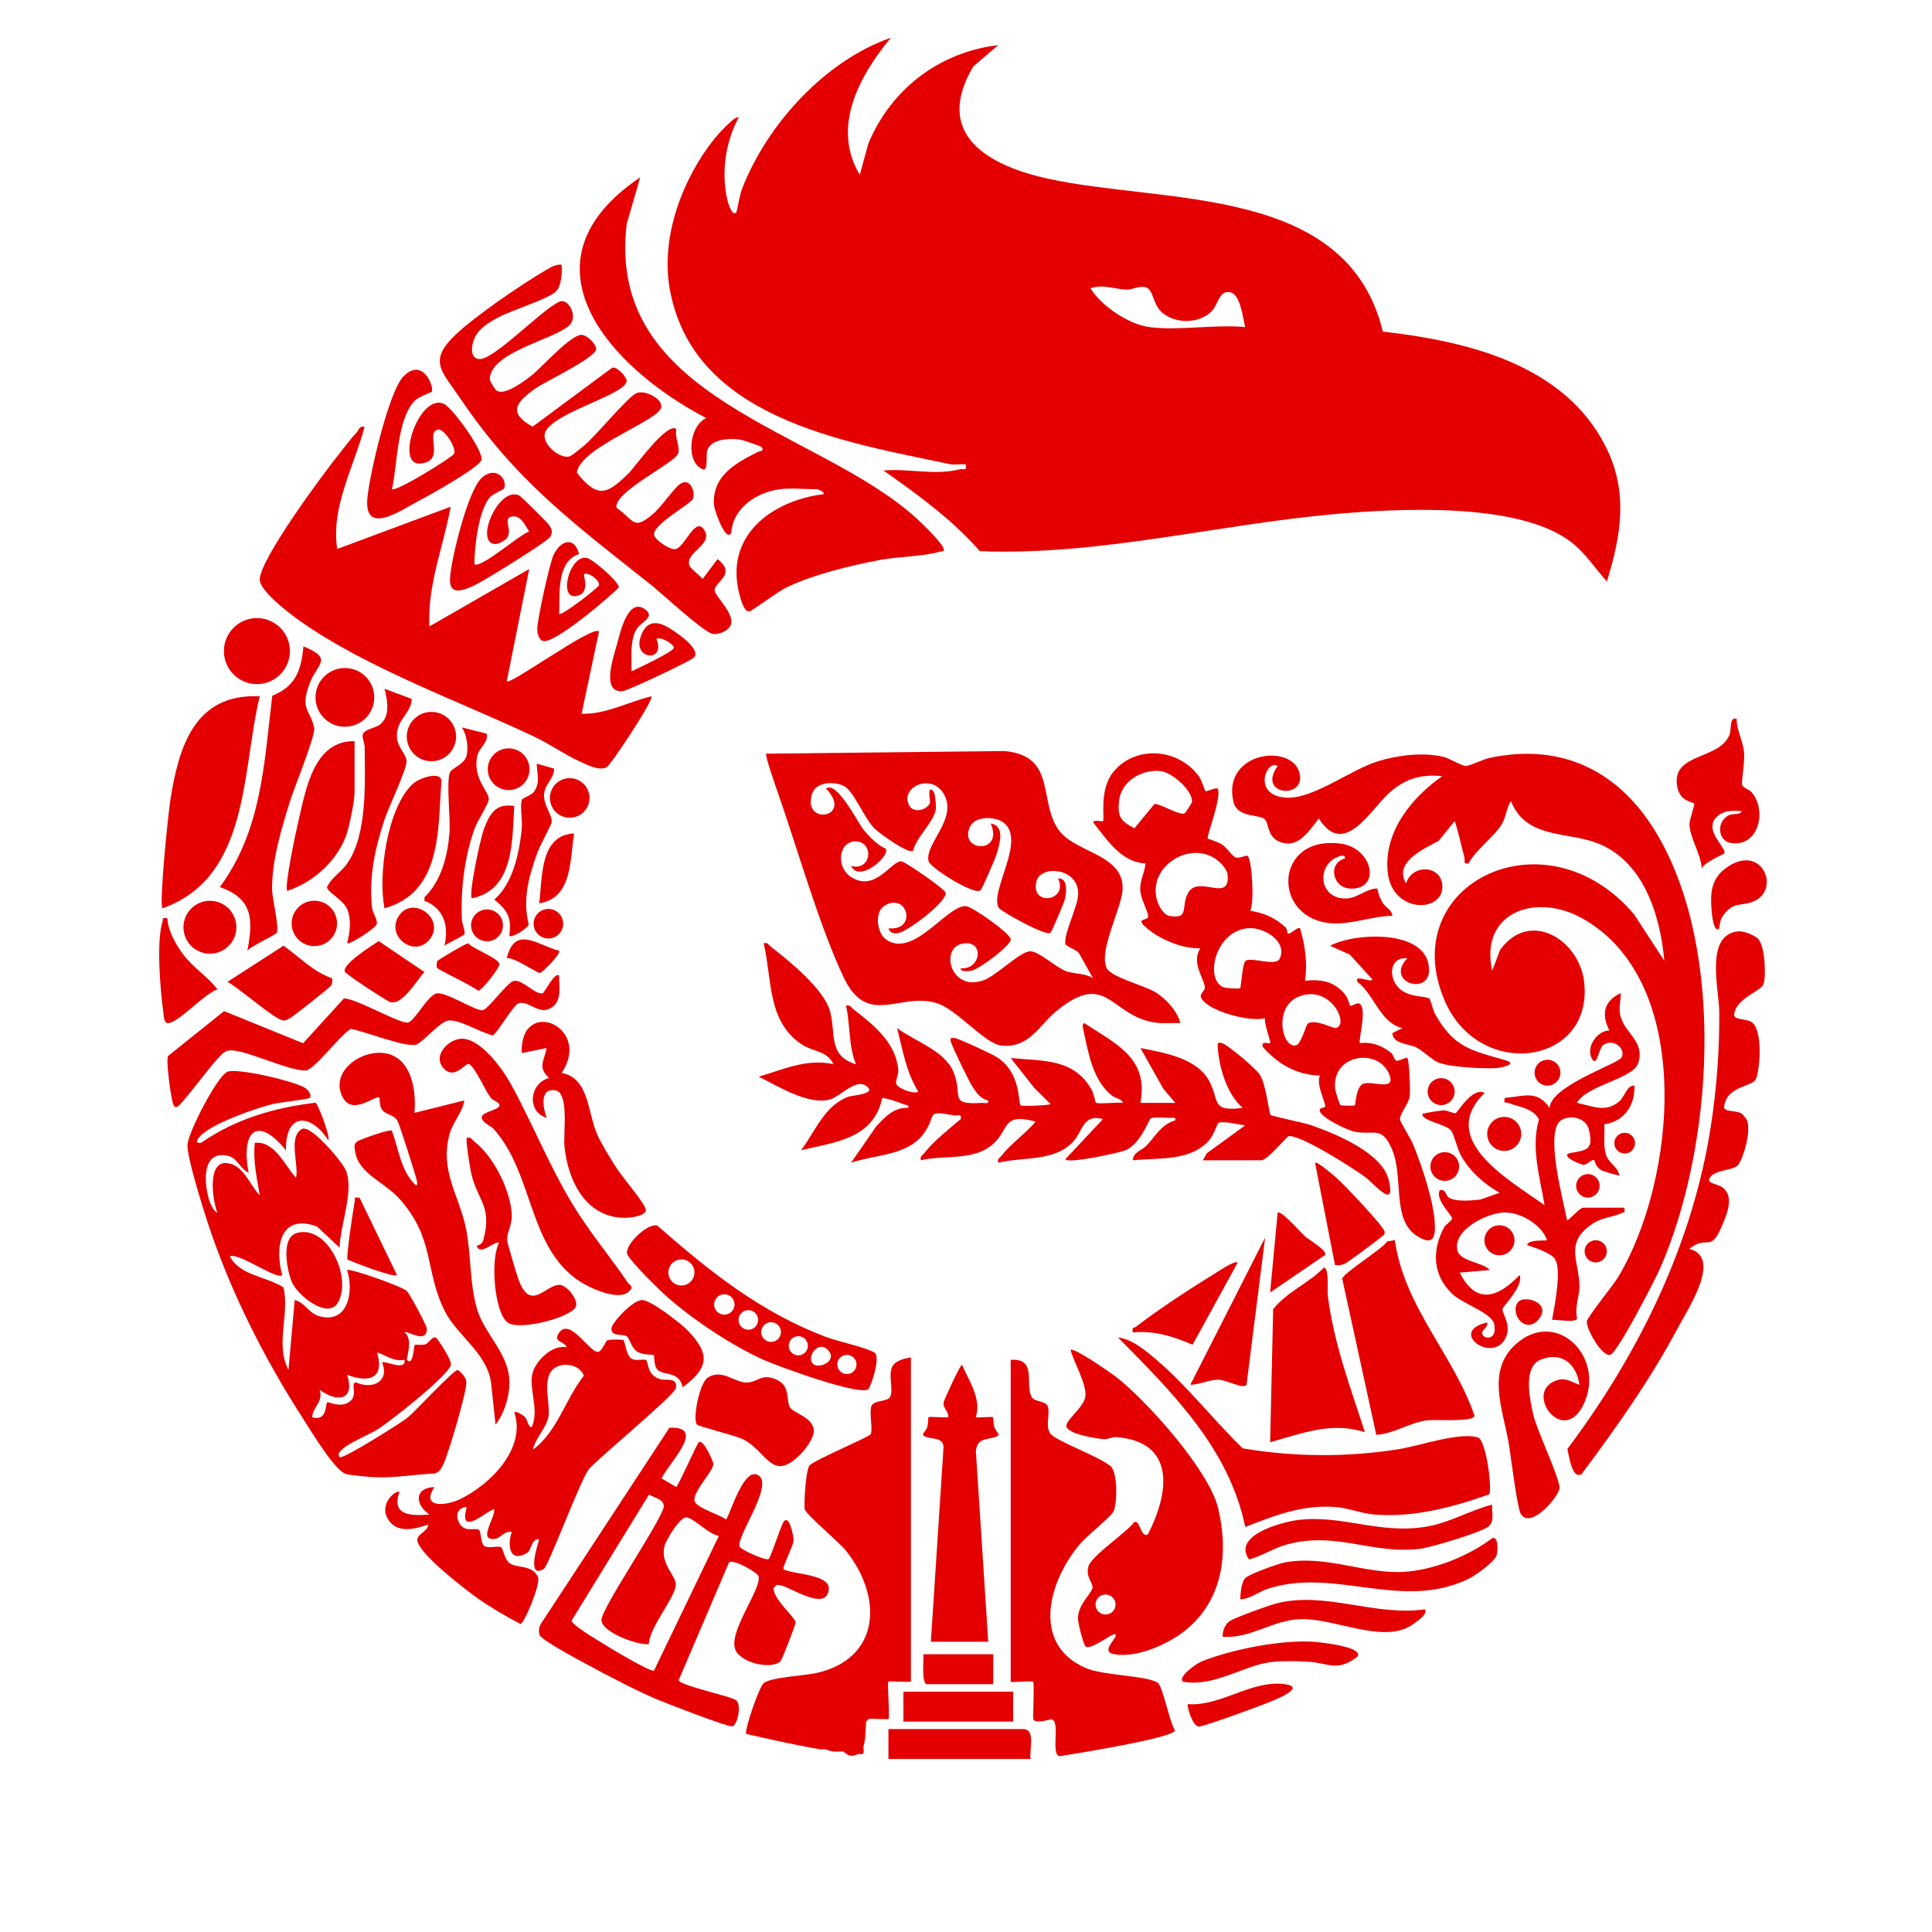 <?xml version="1.0" encoding="UTF-8"?>
<svg id="a" data-name="Layer 1" xmlns="http://www.w3.org/2000/svg" width="290.949" height="290.949" viewBox="0 0 290.949 290.949">
  <path d="M45.084,93.446c10.154,7.213,24.114,12.153,35.444,17.528,2.233,1.059,4.615,2.723,6.804,3.715,1.144.518,2.838,1.414,4.005.872.61-.283,7.217-10.258,6.766-10.705-3.493.84-6.858,2.749-10.518,2.626l2.628-12.394c-.945-1.001-13.362,8.113-13.896,7.51l3.377-16.902-15.024,8.638c-.343-6.19,2.125-12.028,3.196-18.024l-17.08,6.361c-1.002-6.238,2.552-12.457,4.113-18.389-.832-.201-.831.483-1.2.863-.889.916-1.73,2.089-2.539,3.096-2.337,2.907-12.213,16.173-12.035,19.117.104,1.729,4.485,5.041,5.959,6.088Z" fill="#e40000"/>
  <path d="M106.363,62.966c-2.642,1.187-3.118,6.667-.551,7.698.95.381.39-2.194.752-2.996.722-1.601,3.347-1.68,4.847-1.474.423.058,3.107.974,3.223,1.098.621.663-.233.629-.531.78-3.321,1.68-6.89,3.582-6.58,7.988.056.804,1.805,5.728,2.602,4.17.263-3.803,3.858-6.089,7.329-6.557,1.59-.215,3.929,0,5.635,0,.061,0,1.098.368.937.747-7.91.976-14.996,6.363-12.66,15.108.163.61.651,2.738,1.548,2.532.318-.073,4.358-3.032,5.462-3.565,4.144-2,9.688-3.33,14.224-4.185,2.661-.501,6.613-.51,8.914-1.235.276-.087.819.14.543-.568-.37-.947-3.212-3.694-4.123-4.52-14.863-13.476-46.781-17.777-43.549-44.29l2.027-6.99c-18.952,12.77-4.676,28.643,9.952,36.257Z" fill="#e40000"/>
  <path d="M97.908,87.958c1.616,1.281,8.131,7.326,9.431,7.507,1.047.146,2.69-.587,2.8-1.706.164-1.682-2.513-4.076-2.516-4.87-.005-1.283,3.395-2.389.438-4.689l-2.254,2.99c-.439-.608-1.85-1.499-2.016-2.136-.489-1.886,3.401-2.987,2.399-4.992-1.386-2.774-3.046,2.485-4.528,2.64-.885.093-3.034-1.426-3.154-2.131-.264-1.559,5.235-4.484,5.812-5.401.471-.749-.246-3.42-1.92-2.271-.91.625-2.79,3.443-4.099,4.541-2.948,2.473-2.717.984-5.45-.976-.53-2.277,8.504-6.631,9.215-8.052.488-.976-.531-2.612-.207-3.756-1.234-1.358-6.409,5.859-7.139,6.573-3.243,3.173-4.688,3.968-7.848-.051.486-3.804,12.159-7.739,12.691-9.79.342-1.319-2.515-2.734-3.704-2.183-1.494.692-6.141,6.528-8.099,8.071-.419.33-1.62,1.346-1.951,1.445-1.586.475-4.431-2.069-3.675-3.681,1.43-3.048,12.23-5.609,12.235-7.704.001-.548-1.56-2.358-2.258-1.9l-11.903,8.82c-3.77-2.122-2.493-3.644.339-5.696,1.459-1.057,9.357-4.749,9.237-6.046-.07-.759-1.334-1.977-2.101-2.083-1.559-.216-6.021,4.798-7.437,5.95-1.027.836-4.165,3.253-5.432,2.46-.271-.17-1.079-1.454-1.06-1.82.212-4.009,9.584-5.869,11.93-7.974,1.517-1.361-.13-4.141-1.353-3.646-2.724,1.103-10.114,9.072-12.29,8.661-1.272-.24-1.027-1.885-.699-2.83.588-1.692,2.232-2.639,3.701-3.435,1.893-1.026,7.488-2.745,8.68-3.906.84-.819.949-2.901.852-4.028-.908-.089-1.638.389-2.372.818-3.648,2.129-10.58,6.864-13.582,9.711-4.242,4.022-2.058,5.511.622,9.499,8.403,12.505,17.169,18.956,28.661,28.068Z" fill="#e40000"/>
  <path d="M63.174,75.372c1.524-.802,9.022-4.988,9.329-6.103.366-1.332-4.388-7.913-5.687-8.468-3.7-1.58-7.381,9.32-3.529,9.005,3.982-.325.578-4.749,2.744-5.127,1.067.062,2.768,2.937,2.34,3.673-.317.546-8.723,5.766-9.337,5.316.808-3.571.736-10.557,3.409-13.305.614-.631,2.49-1.255,2.575-1.374.425-.59-1.318-5.395-4.312-2.242-2.17,2.286-5.087,14.838-5.384,18.285-.495,5.752,4.981,1.848,7.852.338Z" fill="#e40000"/>
  <path d="M75.872,73.611c.683-1.166-1.071-3.675-3.33-1.643-2.073,1.864-4.622,12.229-4.776,15.149-.143,2.721,2.118,1.76,3.682,1.036,1.366-.633,11.123-6.653,11.446-7.346.361-.775.222-1.036-.172-1.706-.179-.304-4.249-4.359-4.539-4.493-3.126-1.447-6.823,7.257-3.567,7.322.465.009,1.457-.535,1.726-.903.88-1.205-.586-2.863.571-3.199,1.49-.432,2.132,1.277,2.784,2.225-1.308.322-7.438,5.741-8.264,4.89.032-2.593.636-8.293,2.438-10.143.436-.448,1.93-1.068,2.001-1.189Z" fill="#e40000"/>
  <path d="M81.802,96.539c1.712.404,9.859-6.481,11.391-8.079.122-.711-3.855-4.244-4.815-4.439-2.567-.522-4.234,5.977-1.797,5.75,2.511-.234,1.198-3.135,1.382-3.322.753-.327,2.41,1.029,2.252,1.675-.089.363-5.672,4.703-6.009,4.332.132-2.95-.46-7.878,3.001-9.022-.712-2.741-2.794-2.05-3.836.114-.604,1.255-2.419,9.638-2.463,11.083-.019.619.222,1.75.893,1.908Z" fill="#e40000"/>
  <path d="M93.738,104.092c.799-.061,10.281-4.564,10.754-5.059,1.233-1.291-2.913-4.011-4.013-4.627-2.056-1.151-3.456-.544-4.089,1.803-.852,3.163,3.907,3.503,2.466.008.722-.42,2.619.839,2.622,1.312.004.612-5.45,3.118-6.376,3.569.034-1.948-.238-4.18.561-6.01.64-1.466,3.226-2.076,1.454-3.348-2.553-1.832-3.75,3.628-4.165,5.145-.551,2.011-2.487,7.456.786,7.207Z" fill="#e40000"/>
  <path d="M143.019,69.896c.746.157,1.646-.046,2.42.022.185,1.135-.283.6-.912.758-3.826.963-7.638-.161-11.482.178,5.161,3.628,10.339,7.378,14.523,12.15,17.956.694,35.51-3.977,53.289-5.572,9.658-.866,28.048-1.892,35.886,4.308,2.042,1.615,3.533,3.915,5.245,5.833,2.152-6.969,3.256-13.52-.168-20.303-6.276-12.432-20.834-15.869-33.571-17.336-5.374-22.232-32.854-19.164-50.424-23.022-8.969-1.97-17.351-6.635-11.247-16.908l3.744-3.203c-8.863,1.036-16.141,6.634-19.553,14.819l-1.29,4.712c-4.311-7.2-.054-14.946,4.691-20.656-9.959,3.49-18.685,13.075-22.445,22.821-.323.838-.733,3.339-.849,3.475-.648.757-1.262-1.565-1.333-1.86-.962-3.993-.299-8.815,1.711-12.414-.46-.436-3.171,2.581-3.537,3.033-4.891,6.042-8.216,14.839-6.886,22.601,3.368,19.643,26.108,23.169,42.189,26.562ZM169.673,43.619c1.003.03,2.472-.969,3.394-.011.662.688.731,2.515,2.069,3.563,2.055,1.609,5.274,1.557,7.21-.166,1.127-1.003,1.212-3.483,3.032-2.958,1.45.419,1.812,3.938,2.14,5.206-4.512-.436-10.088.588-14.464,0-3.067-.412-7.209-3.171-8.826-5.826,1.777-.689,3.732.139,5.445.191Z" fill="#e40000"/>
  <path d="M110.709,248.349c.774,2.136,5.545,3.131,6.845,1.81.219-.222,2.265-5.498,2.269-5.81.009-.707-3.468-3.627-3.311-5.178.463-.592.469-.561,1.138-.403,1.498.354,5.951,3.339,6.942,1.335,1.52-3.075-4.846-2.897-6.577-3.761-.274-.299,1.448-3.463,1.484-4.35.032-.772-.703-4.235-1.569-2.68-.459.825-1.866,5.267-2.198,5.505-.774.106-4.025-1.4-4.312-1.849-.787-1.229,5.082-9.141,2.867-10.738-2.16-1.558-4.142,5.253-4.92,6.602-.996-.728-4.207-1.688-4.71-2.629-.672-1.257,2.865-4.69,2.773-5.759-.032-.372-1.496-3.772-2.182-3.257-.302.227-2.78,5.893-3.392,6.761l-2.227-1.309c1.031-2.279,6.928-7.908,1.181-7.626l-19.41,29.614c-.266.506-.306,1.052-.142,1.597.222.736,6.031,3.829,7.202,4.462,3.167,1.713,6.983,3.721,10.262,5.141,1.357.588,10.966,4.303,11.562,4.154.778-.195,1.423-3.224.598-3.919-.74-.624-8.491-2.193-8.675-3.044l7.592-17.75c.828-.472,4.258,1.571,4.423,2.08.581,1.791-4.506,8.263-3.513,11.001ZM98.491,251.583c-.563.267-6.871-3.554-7.868-4.187-.818-.519-4.532-2.704-4.545-3.335l11.659-18.987c.843.524,2.455.715,2.193,1.977-.805,2.728-9.498,15.346-9.358,16.975.155,1.809,5.405,3.751,7.137,3.571.04-2.432,3.901-6.94,4.068-8.871.121-1.395-2.351-3.081-1.717-5.87.192-.847,2.408-4.598,3.405-4.345,1.332.339,3.192,2.524,4.795,2.78l-9.769,20.293Z" fill="#e40000"/>
  <path d="M81.889,236.28c.711-.421,5.495-13.378,6.813-15.06,1.514-1.725,12.888-11.117,13.085-12.167.314-1.673-1.382-1.112-2.282-1.338-2.127-.532-1.836-2.639-2.198-2.88-.368-.246-1.504.185-2.214-.229-.747-.436-1.034-2.668-1.163-2.778-.163-.14-2.201-.14-2.511.037-.195.111-.807,1.726-1.389,1.726-1.38,0-4.435-5.646-6.027-2.568-.565,1.091,1.11,1.025,1.328,1.883-2.136-.5-4.772,2.107-5.172,4.034-.5,2.408,1.089,5.461-.092,7.989-.675-.159-.504-1.073-1.144-1.666-.266-.246-1.262-.807-1.479-.583,1.862,5.45-3.661,10.913-8.146,13.08-2.151,1.039-5.986,1.388-3.878-1.808-3.03.067-2.968,2.653-.751,4.125-2.748.225-5.805.18-4.51-3.375-.434-.434-3.036,1.614-1.827,3.894,1.283,2.419,4.024,1.727,6.154.996.039.951-1.731,1.444-1.643,2.369.195,2.027,7.336,7.505,9.221,8.824,2.015,1.409,4.152,2.636,6.324,3.785.527-.038,3.096-6.055,2.626-7.085-.873-1.912-3.199-1.269-4.304-2.098-.703-.527-.989-2.232-1.205-2.363-.524-.318-1.932.239-2.596-.225-.516-.36-.45-2.209-.775-2.419-.631-.407-2.503.651-3.185-1.541-.312-1.003.223-1.857,1.352-1.884-1.457,5.014,3.717-.075,4.132.375.091,1.391-2.551,4.735.136,4.415.802-.096,1.443-1.305,2.494-1.034-.652,1.931-.415,4.673,2.253,3.187.77-.429.684-2.264,1.879-2.06-.389,1.265-1.814,5.925.692,4.441ZM80.256,218.305c.392-1.852,2.095-3.243,2.367-5.161.289-2.035-1.496-6.778,1.854-7.529,1.307-.293,2.916.195,3.449,1.553-2.753,3.467-4.051,8.54-7.67,11.137Z" fill="#e40000"/>
  <path d="M167.795,249.116c3.428.633,8.284-1.565,10.904-3.745,5.507-4.582,6.343-11.6,4.738-18.281-1.354-5.634-10.771-16.22-15.486-19.828-.73-.559-6.289-4.42-6.728-3.975.487,1.906,2.38,4.992,2.24,6.932-.123,1.707-3.307,3.843-2.831,4.721.607,1.118,4.423,1.689,5.66,1.795.527.045,1.189-.371,1.86-.315,8.995.753,7.916,8.439,4.709,14.664-1.155.494-1.106-2.226-2.048-1.867-1.167,1.577-6.414,5.074-6.891,6.645-.479,1.577.714,2.583.605,3.234-.163.969-2.124,2.393-2.196,4.587-.022.674.832,4.037,1.177,4.28.828.584,4.141-2.181,4.473-1.847.473.476-2.447,2.583-.186,3.001ZM166.489,243.14c-.833,0-1.508-.675-1.508-1.508s.675-1.508,1.508-1.508,1.508.675,1.508,1.508-.675,1.508-1.508,1.508Z" fill="#e40000"/>
  <path d="M201.225,226.959c1.833.152,3.811.957,5.648,1.115,5.938.513,11.903-1.085,17.419-3.042.418-1.336-.549-8.161-1.697-8.547-2.644-.888-8.755,1.217-11.713,1.709-7.77,1.291-15.967,1.238-23.727-.079-4.308-4.138-8.252-9.27-12.778-13.144-1.657-1.418-3.8-3.306-6.016-3.56,8.14,8.242,16.738,16.711,19.165,28.548,4.485-1.776,8.747-3.41,13.702-2.999Z" fill="#e40000"/>
  <path d="M66.969,197.415c1.98,3.957,6.672,6.428,7.045,11.364l.61,5.769c1.48-1.886,2.322-4.931,2.034-7.287-.452-3.698-3.679-6.538-4.748-9.904-1.194-3.761-.949-8.348-1.704-12.197-1.004-5.121-4.021-8.725-2.511-14.351.497-1.851,1.934-3.232,2.23-5.092l-7.508,1.876c.346-3.832-.675-9.148-5.451-9.047-3.199.068-6.912,2.925-5.536,6.321,1.435,3.542,5.146-.14,5.722.47.06.064-.075,1.061.349,1.72.556.866,1.745.705,2.375,1.76.245.411,2.889,8.627,2.921,9.104.016.236.102.62-.194.566-2.274-2.157-2.541-5.443-3.607-8.228-.334-.236-4.88,1.367-5.228,1.651-.532.433-.378.843-.302,1.411.46,3.444,4.396,4.636,6.702,7.225,5.374,6.034,3.738,10.752,6.799,16.869Z" fill="#e40000"/>
  <path d="M34.446,158.192c2.163-.303,8.893,3.08,11.607,3.026,1.368-.192,5.192-5.371,6.774-6.271,1.944.301,8.549,2.969,9.951,2.324,1.053-.484,3.506-3.411,4.728-3.586,1.614-.232,4.959,1.88,6.705,2.234.523-.124,3.114-4.571,3.86-4.815,1.545-.504,3.023,1.774,4.836.732,1.798-1.033,1.258-3.145,1.296-4.902-.615-.704-2.225,2.615-2.492,2.658-1.211.198-3.078-2.193-4.378-1.859-.972.25-3.796,4.24-4.641,4.399-1.017.191-5.642-2.889-7-2.517-1.317.361-3.251,4.179-4.267,4.377-1.196.234-7.744-3.634-9.638-3.631l-6.141,6.746-11.904-4.837-8.436,6.76c-.348.6.426,6.254.75,7.166.121.34.206.656.669.461.601-.253,4.81-5.912,5.82-6.957.512-.53,1.148-1.404,1.901-1.509Z" fill="#e40000"/>
  <path d="M39.12,104.857c-9.831-.452-12.193,7.569-13.47,15.642-.311,1.967-1.723,15.677-1.179,16.287,13.193-4.68,11.9-20.696,14.648-31.93Z" fill="#e40000"/>
  <path d="M94.925,194.281c.481-.626-.127-.761-.387-1.142-2.73-4.005-5.865-7.722-8.383-11.904-3.507-5.826-6.163-12.474-9.299-18.126-1.237-2.228-4.597-6.853-7.434-6.679-1.933.119-4.283,2.518-2.671,4.386,1.73,2.004,3.413-.962,3.933-.562,1.083.833,2.293,3.847,3.216,5.059.309.406,1.093.597,1.286.97.419.807-2.443,1.082-2.629,1.885-.181.783,1.347,1.374,1.747,1.813,6.081,6.673,5.166,17.8,12.932,22.946,1.577,1.045,6.229,3.253,7.688,1.354Z" fill="#e40000"/>
  <path d="M45.694,97.344c-.315,3.565-1.18,6.049-4.688,7.421-1.249,10.229-1.57,20.212-7.898,28.822,4.975,1.753,5.052,4.865,4.139,9.588.599-.747,4.204-2.327,4.425-2.704.426-.726-.676-5.135-.695-6.486-.062-4.383,1.381-9.024,2.644-13.171.613-2.013,3.921-10.049,3.697-11.17-.574-2.871-2.148-2.623-.753-6.55,1.125-3.168,3.777-3.855-.872-5.75Z" fill="#e40000"/>
  <path d="M78.57,158.58l3.755-.75c-.374,1.926-1.409,2.954.377,4.499-3.002.817-3.407,5.091-.376,6.014-.565-1.529-1.093-4.541,1.307-4.144,2.109.349,1.179,6.517,1.368,8.422.517,5.19,3.211,10.793,9.158,10.78.748-.002,3.651-.299,3.01-1.532-.938-1.805-3.453-4.499-4.708-6.564-.881-1.45-1.904-3.018-2.568-4.57-1.43-3.339-1.186-8.394-5.314-9.157,4.724-7.001-6.293-11.618-6.01-2.998Z" fill="#e40000"/>
  <path d="M52.299,136.948c.643,1.634.403,3.463-.027,5.097.313.3,4.301-2.249,4.465-2.888.168-.654-.631-1.613-.721-2.545-.455-4.703.443-8.768,1.883-13.168.563-1.721,3.498-7.894,3.327-8.914-.207-1.235-1.507-2.08-1.461-3.837.062-2.422,2.159-3.29,2.247-5.432l-4.104-1.532c.456,1.741.913,4.214-.76,5.438-.692.507-2.374.636-2.54,1.551-.073.403.306,1.207.31,1.821.031,5.237.443,13.276-2.711,17.609-.913,1.254-2.317,2.043-2.964,3.451.003.73,2.495,1.921,3.056,3.348Z" fill="#e40000"/>
  <path d="M111.885,216.743c3.729,1.867,4.354,6.699,8.777,2.149.72-.741,1.904-2.383,1.894-3.406-.02-2.05-3.071-2.65-3.598-3.563-.652-1.128.191-3.251-2.164-4.219-2.147-.883-2.663.424-4.231.495-1.94.088-3.774-2.144-5.968-.743-1.249.797-2.288,6.078-1.673,7.046.196.309,5.823,1.669,6.963,2.24Z" fill="#e40000"/>
  <path d="M44.941,123.635c-.323,1.365-2.171,9.978-1.684,10.521,4.094-1.297,7.968-4.929,9.119-9.097.357-1.293,1.022-4.542,1.022-5.74v-7.702c-6.169-.108-7.335,7.279-8.457,12.018Z" fill="#e40000"/>
  <path d="M86.661,196.894c.628-1.005-1.282-3.288-2.283-3.388-2.173-.216-4.42,4.263-6.295-.819-.281-.762-1.616-5.268-1.696-5.826-.143-1.001.697-2.387.688-3.659-.025-3.686-2.725-9.058-5.642-11.291-.377-.288-.476-.729-1.128-.559-.226.256.51,4.787.691,5.504,1.06,4.189,3.153,4.822,1.775,9.937-.214.796-1.05.704-.965.897.617,1.403,2.425-.715,3.378-.559-1.368,2.331-.773,10.559,1.288,12.049,1.701,1.229,9.177-.669,10.187-2.287Z" fill="#e40000"/>
  <path d="M224.717,231.644c-3.613,2.718-8.797,4.807-13.347,5.069-5.934.342-11.676-2.597-17.94-1.407-.981.186-5.349,1.757-5.909,2.356-.597.637-.703,2.312-.752,3.189,1.56-.072,2.736-1.13,4.212-1.607,10.059-3.25,19.976,3.39,30.115-1.443,1.039-.495,3.98-2.575,4.288-3.599.2-.665.285-2.9-.667-2.559Z" fill="#e40000"/>
  <path d="M66.927,142.424c.447-.36,2.995-1.548,3.034-1.743.112-.567-.372-1.514-.405-2.207-.211-4.43.412-9.641,1.966-13.806.399-1.07,2.021-3.569,2.083-4.285.098-1.134-2.512-3.172-1.717-6.622.258-1.118,1.677-1.927,1.421-3.265l-3.747-.949c.72,1.073.976,2.878.734,4.129-.288,1.482-2.299,1.941-2.559,2.699-.533,1.552.112,6.816-.047,8.97-.256,3.468-1.206,7.28-3.758,9.77l-.011.539c2.939,1.124,3.714,3.841,3.007,6.769Z" fill="#e40000"/>
  <path d="M193.738,232.61c7.533-2.079,12.727,1.519,20.161.625,1.602-.192,9.119-2.457,10.211-3.314,1.049-.823.496-2.154.599-3.342-3.441.903-6.436,2.766-9.991,3.342-7.159,1.16-12.707-1.9-19.401-.992-2.517.341-9.804,2.339-7.203,5.924,1.943-.543,3.682-1.707,5.624-2.243Z" fill="#e40000"/>
  <path d="M62.223,118c-3.907,3.514-5.327,13.828-4.314,18.788,8.652-2.474,7.998-11.705,8.566-19.063.08-1.742-3.332-.552-4.251.275Z" fill="#e40000"/>
  <path d="M43.766,153.269c.46-.244,5.856-4.504,6.071-4.827.24-.361.223-.716.169-1.118-2.842-.98-4.931-3.222-7.309-4.907l-8.451,5.453c1.608.767,7.193,5.764,8.442,5.808.419.015.733-.227,1.078-.41Z" fill="#e40000"/>
  <path d="M94.35,201.217c.543.317.65,1.802,1.73,2.401.82.455,2.29.36,2.378.442.119.112-.054,1.611.583,2.235.923.904,3.246.121,3.766,2.623,3.958-2.95,4.167-4.995.803-8.508-1.042-1.089-5.484-4.544-6.848-4.634-1.406-.093-4.672,3.441-4.683,4.31-.016,1.257,1.609.743,2.272,1.13Z" fill="#e40000"/>
  <path d="M192.109,241.5c-1.223.326-5.862,2.013-6.826,2.566-.761.436-1.226,1.558-1.145,2.421,4.218.324,7.553-2.571,11.83-2.654,4.893-.095,11.567,3.343,15.931,1.302.572-.267,3.396-2.03,2.67-2.777-7.609,1.093-15.095-2.823-22.46-.858Z" fill="#e40000"/>
  <path d="M76.693,140.919c.381.39,2.802-1.102,2.923-1.728-.939-3.857.025-7.192,1.303-10.761.354-.988,2.129-4.251,2.164-4.625.101-1.062-1.227-2.512-1.156-4.105.072-1.629,1.522-2.394,1.525-3.945l-2.625-.755c.026,1.483.538,2.629-.267,4.025-.506.878-1.883,1.032-1.996,1.499-.267,1.099.146,3.1,0,4.424-.395,3.6-1.313,8.056-4.121,10.525,2.019,1.634,2.63,2.747,2.25,5.446Z" fill="#e40000"/>
  <path d="M38.691,103.023c2.746,0,4.972-2.226,4.972-4.972s-2.226-4.972-4.972-4.972-4.972,2.226-4.972,4.972,2.226,4.972,4.972,4.972Z" fill="#e40000"/>
  <path d="M197.845,247.245c-4.891-.334-12.359,1.137-16.929,2.973-.628.252-3.582,2.25-2.788,3.032,4.694.877,9.148-2.469,13.376-2.963,1.593-.186,3.96-.138,5.589-.034,2.994.191,4.286,1.57,7.33-.764,1.036-1.5-5.747-2.186-6.577-2.243Z" fill="#e40000"/>
  <path d="M25.412,154.076c1.699-.282,5.353-4.414,7.327-5.082-1.494-1.986-3.713-3.301-5.199-5.32-1.066-1.449-2.272-3.579-2.321-5.385-.982-.109-.594.016-.759.552-.917,2.964-.339,10.161.117,13.435.085.609.063,1.929.835,1.801Z" fill="#e40000"/>
  <path d="M58.676,150.871c1.883.685,3.962-3.12,5.241-4.489l-6.885-4.658c-1.033.692-5.467,3.431-5.112,4.596.119.39,6.234,4.361,6.756,4.551Z" fill="#e40000"/>
  <path d="M56.361,105.022c0-2.443-1.98-4.424-4.423-4.424s-4.424,1.981-4.424,4.424,1.981,4.423,4.424,4.423,4.423-1.98,4.423-4.423Z" fill="#e40000"/>
  <path d="M72.862,124.883c-.501,1.321-2.33,9.798-1.804,10.402,6.413-1.308,6.054-8.746,6.386-13.901-2.814-.466-3.714,1.209-4.582,3.499Z" fill="#e40000"/>
  <circle cx="31.614" cy="139.638" r="3.985" fill="#e40000"/>
  <path d="M174.367,253.441c-1.566-1.129-8.215-1.081-10.894-2.255-8.331-3.652-5.459-13.302-.74-18.775.955-1.108,4.669-4.11,4.968-4.8.564-1.302.64-5.917-.483-6.843-1.745-1.439-8.253-3.793-9.033-4.868-.824-1.137,0-2.951-.397-4.111-.291-.849-1.983-.649-2.397-1.36-1.118-1.921.879-5.938-3.188-5.641v48.464c0,.169,3.216-.165,3.381,0,.192.193,0,4.659,0,5.447,0,1.113,2.538.172,2.789.229,1.365.31-.182,5.226,1.185,5.548,2.055-.322,17.273-2.761,17.386-3.887-.793-1.148-1.817-6.598-2.577-7.147Z" fill="#e40000"/>
  <path d="M149.559,213.444c-.174-.177-2.082.091-2.613-.017.89-2.718-.978-5.409-2.068-7.88-.309-.002-2.682,5.239-2.745,5.541-.209,1.006.76,1.415.677,2.338-.575.115-2.809-.166-2.989.017-.053.053-.038,1.052-.189,1.489-.293.847-1.217,1.164-.031,1.51,1.02.297,2.601.101,2.48,1.661l-1.899,29.137h8.641l-1.862-28.719c.203-1.899,1.473-1.69,2.818-2.079,1.187-.343.262-.665-.031-1.51-.151-.437-.136-1.435-.189-1.489Z" fill="#e40000"/>
  <path d="M154.27,260.389h-20.475v4.508h21.414c-.255-1.361.766-4.23-.939-4.508Z" fill="#e40000"/>
  <rect x="136.049" y="254.754" width="16.53" height="4.508" fill="#e40000"/>
  <path d="M139.618,253.627h9.956v-4.508h-10.519c.074.802-.329,4.508.564,4.508Z" fill="#e40000"/>
  <path d="M133.793,253.249c.138-.139,2.787.102,3.383.002v-48.839c-.846.135-2.085.429-2.63,1.127-.982,1.259.144,3.857-.548,4.899-.44.663-2.46.405-2.781,1.351-.345,1.017.279,3.582-.113,4.209-.271.432-8.032,3.682-9.104,4.607-.719.46-.951,6.379-.805,6.708.473,1.064,5.038,4.768,6.206,6.223,5.542,6.906,5.286,16.232-4.481,18.419-1.747.391-6.719.608-7.893,1.499-.701.532-3.004,7.244-2.633,7.673,3.626.807,7.212,1.648,10.883,2.268.835.141.702-.007.751,0,.492.065,1.036.343,1.503.376.452.032.576-.007.751,0,.249.009.502.001.751,0,.89.849,1.311.714,2.254.376.146-.052.504.132.681-.074.227-.265.002-.79.07-1.053.378-1.464.257-1.983.376-3.381.011-.124-.008-.251,0-.376.151-.068.295-.357.376-.376.561-.131,1.575.033,2.254,0,.164-.008.715.05.751.002.253-.336-.227-5.413-.001-5.64Z" fill="#e40000"/>
  <circle cx="64.971" cy="110.922" r="3.714" fill="#e40000"/>
  <path d="M193.36,253.611c-5.02-.584-9.447,3.367-14.482,3.024-.187.172.679,3.351,1.663,3.375.733.018,9.003-3.03,10.352-3.571,1.11-.445,6.11-2.404,2.467-2.828Z" fill="#e40000"/>
  <path d="M72.006,149.202c.522.003,3.187-3.36,3.194-3.972.01-.892-3.884-2.277-4.699-3.178-.298-.009-4.498,2.454-4.635,2.684-.13.219-.144.86-.03,1.03.196.294,5.42,2.761,6.171,3.436Z" fill="#e40000"/>
  <circle cx="47.338" cy="139.062" r="3.418" fill="#e40000"/>
  <path d="M81.201,136.035c5.023-.764,4.617-6.612,5.256-10.515-5.203.198-4.763,6.722-5.256,10.515Z" fill="#e40000"/>
  <path d="M79.743,115.843c0-1.737-1.408-3.144-3.144-3.144s-3.144,1.408-3.144,3.144,1.408,3.144,3.144,3.144,3.144-1.408,3.144-3.144Z" fill="#e40000"/>
  <path d="M88.777,120.167c0-1.646-1.335-2.981-2.981-2.981s-2.981,1.335-2.981,2.981,1.335,2.981,2.981,2.981,2.981-1.335,2.981-2.981Z" fill="#e40000"/>
  <path d="M64.678,141.497c2.448-3.022-2.242-6.531-4.405-3.848-2.512,3.114,2.062,6.74,4.405,3.848Z" fill="#e40000"/>
  <path d="M81.333,146.519c.347-.061,3.194-2.897,2.87-3.339-3.32-.853-6.634-3.93-7.887,1.117,1.082-.21,4.601,2.295,5.017,2.222Z" fill="#e40000"/>
  <circle cx="73.344" cy="139.355" r="2.4" fill="#e40000"/>
  <path d="M82.585,136.881c-1.229,0-2.225.996-2.225,2.225s.996,2.225,2.225,2.225,2.225-.996,2.225-2.225-.996-2.225-2.225-2.225Z" fill="#e40000"/>
  <path d="M66.741,220.573c.725-1.39,3.666-11.332,3.492-12.516-.094-.637-.745-1.387-1.287-1.747-.594-.102-6.438,6.304-7.691,7.274-.896.694-9.714,6.286-10.109,5.854-.398-.435.085-.903.458-1.24,1.155-1.043,4.042-2.129,5.522-3.108,1.891-1.252,10.3-7.844,10.774-9.54.193-.691-2.063-4.09-2.299-4.145-.574-.134-.949.842-1.58,1.055-.474.16-1.434-.038-1.583.099-.099.091-.223,3.324-1.15,2.227-.139-.165,1.009-3.193-.377-4.126.46-.35,3.318,1.834,3.372-.558.01-.465-2.562-5.201-2.986-5.654-.64-.684-8.684-3.521-9.025-3.181,1.04,3.229.161,8.121-4.145,6.96-1.634-.441-2.222-2.084-3.744-2.453l-.94,10.516c-2.035-3.915.203-8.269-.746-12.403-2.576-1.691-6.559-1.75-8.082-4.691,1.378-.592,7.103,3.628,7.885,2.818-1.18-4.376-.236-9.322,5.245-7.305l3.394,3.175c.08-3.404,2.232-8.578.939-11.645-.552-1.311-5.264-6.888-6.568-6.225-2.203,1.12-.439,5.521-.94,7.349-1.709-1.894-3.222-5.581-6.2-5.26-.285,2.726.312,5.243.747,7.891-1.529-1.512-2.456-4.709-5.07-4.843-2.9-.149-2.002,5.739-1.316,7.47-.547-.137-1.108-1.473-1.247-1.941-.764-2.565-1.134-7.514,2.856-6.62,1.387.311,1.8,1.908,3.094,2.546-1.165-6.209,1.247-8.761,5.633-3.375-.117-5.755,3.758-5.617,6.386-1.503.321-.631-1.629-5.606-1.929-5.665-6.297.754-11.991,2.422-17.24,6.037-.923.12-.625-.466-.192-.945,1.755-1.942,8.271-4.212,10.902-4.876,1.011-.255,5.435-.738,5.641-.936.344-.331-.124-1.115-.609-1.457-1.47-1.037-10.378-3.12-11.782-2.479-1.588.725-5.874,9.105-6.004,10.931-.131,1.828,2.269,9.418,2.983,11.61,3.385,10.392,8.585,20.672,14.503,29.828,1.109,1.716,4.793,7.853,6.433,8.218.886.197,3.416.433,4.414.47,2.976.11,5.906-.433,8.866-.557.777-.253.958-.676,1.299-1.33ZM49.269,211.172c-.28.269.035,2.944-2.255,2.254.082-1.615,1.698-2.183,1.129-4.131,2.68,1.978,5.372,1.577,4.131-2.253,3.287,1.233,5.691.587,4.508-3.381,1.421.46,2.482,1.406,4.132,1.127.301,1.776-3.003.066-3.382.378,1.188,2.859-1.414,4.163-3.938,3.005-.968.153.531,2.03-1.112,3.023-1.388.839-3.072-.158-3.212-.023Z" fill="#e40000"/>
  <path d="M44.643,185.701c-2.375.722-1.416,5.618-.711,7.327.855,2.075,5.525,5.784,6.994,3.088,2.136-3.92-1.719-11.802-6.283-10.415Z" fill="#e40000"/>
  <path d="M52.334,189.701c1.032.417,6.94,2.767,7.449,2.311l-5.639-11.643c-.99-.087-.619-.038-.732.569-.208,1.114-1.316,8.38-1.078,8.762Z" fill="#e40000"/>
  <path d="M224.396,114.12c-1.027.217-3.055,1.227-3.63,1.228-.697,0-2.387-1.137-3.47-1.387-3.024-.699-6.725-.242-9.691.65-4.125,1.241-9.791,5.708-13.834,5.513-5.383-.26-2.962-5.932-1.369-4.745-3.188,4.417,4.303,5.08,3.301,1.034-1.126-4.546-11.69-3.225-9.96,4.319.563,2.457,3.771,1.85,4.694,2.619.759.633.266,3.362,3.318,3.667,2.146.215,3.689-2.299,4.849-3.751,3.794,5.966,7.671-1.175,10.509-3.767,2.403-2.195,4.797-2.95,8.086-2.617-4.63,3.246-8.822,8.376-8.223,14.419.634,6.401,8.589,6.211,8.227,1.959-.255-2.997-4.544-3.157-5.45-.228-1.925-3.174,2.617-5.167,4.881-6.386l2.439-3.001c.607,1.797.966,3.667,1.462,5.497.137.507-.257,1.052.604.884,1.132-2.02,3.71-3.921,4.863-5.658.892-1.342.748-2.485,1.53-3.729,2.245,5.557,8.01,4.611,12.597,6.184,7.279,2.495,9.908,10.918,10.502,17.857l-4.515-6.937c-13.233-15.741-35.999-4.746-28.608,12.829,5.164,12.281,22.444,9.87,21.064-2.658-.703-6.387-8.221-11.053-12.669-4.86l-1.185,3.127c-1.945-8.756,6.485-11.751,13.409-7.964,17.252,9.437,14.288,39.701,5.528,54.146-.766,1.263-4.58,5.927-4.681,6.628-.149,1.028,2.263,5.41,3.536,5.024,1.118-.339,6.771-11.348,7.55-13.137,7.926-18.201,9.833-47.407-.356-64.988-5.522-9.529-14.203-14.115-25.306-11.767Z" fill="#e40000"/>
  <path d="M169.616,173.173c2.231-1.069,3.39-4.582,3.686-4.766.307-.191,2.182-.094,2.767-.06.422.024,1.029-.249.927.37-2.092.584-3.026,2.419-4.302,3.777-.704.749-2.124,1.054-2.079,2.237,3.917-.399,8.642.189,11.463-2.997.693-.783,1.252-2.482,1.362-2.577.514-.445,3.249.223,4.076.32l-5.759,4.19-.625,1.065h8.829c.899,0,3.847-3.61,4.122-3.64,1.806-.199,9.647,4.798,11.438,6.113,1.48,1.086,4.728,5.159,3.621.511-.973-4.086-7.914-6.935-11.654-8.257-1.035-.366-5.902-1.351-6.142-1.558-.24-.206-.637-4.502-1.633-6.07-.592-.933-4.942-4.614-5.758-4.763-.625-.114-.605.016-.572.567.188,3.095,1.364,7.135,3.761,9.204-4.739.608-3.484-.947-4.952-3.873-1.82-3.63-6.825-4.414-10.45-5.138l3.446,6.13,1.812,2.133h-5.26c1.281-6.807-3.729-8.89-8.455-12.02-.401.117-.167.89-.095,1.221.751,3.449,1.391,7.366,4.226,9.675.596.485,1.536.505,1.692,1.12-.759-.144-3.774.237-4.089-.04-.073-.064-.294-1.342-.58-1.859-2.678-4.831-7.327-4.372-12.233-4.858l3.562,4.512,2.445,2.438c-.642.215-4.347.345-4.504.183-.425-.439.099-4.828-3.499-7.209-.748-.495-5.769-2.834-6.459-2.937-.519-.077-.722.009-.559.561.268.907,2.731,5.976,3.302,6.843.565.859,1.228,1.811,2.324,1.998.101.619-.506.345-.929.37-5.202.303-2.761-1.017-4.32-4.703-1.351-3.195-5.793-4.563-8.465-6.558.818,3.242,1.385,6.715,3.195,9.575-.726.453-3.179-.573-3.341-1.186-.133-.502.387-1.353.316-2.141-.366-4.052-3.66-6.695-6.737-9.077-.377-.292-.48-.726-1.129-.558.653,2.9.361,6.065,1.492,8.831-4.319-1.307-2.951-4.774-3.93-8.089-.966-3.269-6.089-7.458-8.833-9.576-.377-.291-.478-.728-1.128-.559,1.288,5.471.508,11.689,5.658,15.189,1.775,1.206,3.815.899,4.852,3.033-3.957-.916-7.568.789-11.261,1.873,2.923,1.423,7.295,4.234,10.606,3.468,1.742-.403,4.281-3.678,5.92-1.769.798.93-2.575,1.145-3.009,1.308-3.611,1.354-4.93,5.102-7.131,8.073,5.189-1.259,10.882-1.697,12.23-7.899,1.057.191,2.189.542,3.174.958.358.151.861.037.749.554-2.136-.115-3.554,1.371-4.871,2.833l-3.766,5.435c3.617-1.237,8.445-1.057,10.892-4.319,2.213-2.952.074-3.631,4.689-2.804.527.094,1.107-.36.944.546-1.727,1.459-4.084,3.309-5.447,5.074-.291.377-.728.478-.559,1.128,3.671-.879,8.13.214,11.078-2.631,2.228-2.15,1.233-4.54,6.2-3.193-1.444,1.749-3.721,3.322-5.072,5.071-.291.377-.728.478-.559,1.128,3.701-.914,8.497-.139,11.285-3.175,1.463-1.593,1.482-4.24,4.489-3.4l-5.637,6.009c-.018.813,8.185-.905,9.151-1.368Z" fill="#e40000"/>
  <path d="M164.603,123.825c2.073,2.572,4.224,6.046,7.89,6.203-.1,1.432-.819,2.415-.783,3.943.034,1.433,1.295,3.43,1.19,4.081-.114.707-2.348.071.22,2.053,2.002,1.546,5.104,2.78,7.635,2.697-1.406,2.223.594,4.505.688,5.887.041.605-.902.923-.532,1.628,1.037,1.979,7.406,3.638,9.597,3.02-.207.696.919,3.59.77,3.738-.194.192-1.362-.453-1.126.56,2.269,2.594,5.091,4.246,8.621,4.341-.626,1.355.855,3.961.796,4.664-.019.23-1.102.114-.777.762.348.996,4.115,2.818,5.24,3.028,2.92.545,3.977-.884,5.489,2.402,2.009,4.364-.087,10.858,3.937,13.342,2.137,1.319,2.734.499,2.624-1.84-.164-3.472-1.976-8.847-3.327-12.108-.344-.83-1.914-3.253-1.928-3.687-.028-.844,1.283-2.262,1.464-3.409.122-.775-.05-5.48-.355-5.801-.165-.173-1.219.469-1.634.411-.321-.044-.407-.845-.791-1.162-1.366-1.126-2.908-1.695-4.713-1.503-.317-.311,1.279-5.636-.215-5.976-.318-.072-1.071.484-1.27.342-.076-.054-.291-1.13-.764-1.694-1.663-1.982-3.512-2.293-6.014-2.064.378-2.652.02-5.317-.755-7.887-.408-.301-1.461,1.047-1.867.749-.04-.03-.06-.661-.366-.936-1.6-1.44-3.145-2.1-5.27-2.457.651-1.215.256-7.693-.384-8.253-.224-.196-1.233.461-1.867.202-.416-.17-1.308-1.424-1.912-1.866-.613-.448-2.158-.872-2.23-.97-.229-.309,2.135-6.157,1.501-7.507-.492-.179-1.654.528-1.861.372-.097-.073-.545-1.633-.98-2.228-3.102-4.242-9.609-4.741-12.936-.588-2.115,2.64-1.223,7.063-1.499,7.328-.168.162-1.33-.276-1.504.184ZM209.119,161.588c1.408,3.03-2.742.953-3.948,1.685-.992.602-1.017,3.056-1.139,3.176-.083.081-1.968.102-2.185-.034-.108-.068-.741-2.069-.78-2.428-.553-5.14,6.271-6.23,8.052-2.399ZM195.696,150.04c4.749-1.759,7.523,4.276,5.508,4.763-.48.116-3.08-1.388-4.234-.67-.293.182-1.014,3.107-1.788,3.289-2.156.506-3.484-5.901.514-7.382ZM188.095,139.778c2.332-.131,5.869,2.061,4.599,4.631-.587,1.187-4.358-.377-5.138.307-.463.406-.647,3.942-.792,4.091-.129.133-2.193.036-2.633-.179-2.732-1.336-1.074-8.568,3.964-8.85ZM184.002,130.16c.337.366.836,1.092.877,1.573.367,4.322-4.295-.033-5.927,2.687-1.197,1.996.301,4.111-2.894,3.496-.835-.161-1.581-1.525-1.81-2.32-1.573-5.47,5.89-9.63,9.754-5.437ZM168.523,120.612c.315-3.003,3.55-4.878,6.383-4.465,1.667.243,4.808,2.977,4.592,4.682-.012.096-.979,1.579-1.063,1.628-.779.461-3.553-1.419-4.584-1.38l-3.016,3.659c-2.013-1.046-2.569-1.679-2.313-4.124Z" fill="#e40000"/>
  <path d="M239.763,184.337c1.534-1.04,2.951-.982,4.385-1.624.52-.233.584-.045.475-.842h-6.199c-.549,0-2.231,2.034-2.437,1.878-.504-2.75-3.449-13.43-.88-15.054,1.392-.88,3.752-.356,4.175,1.42.726,3.05-.289,3.09-2.726,3.507-1.886.322,1.395,1.784,1.94,1.789.541.005,1.246-.93,1.613-.676.072.05.112.932.989,1.459.378.228,2.661.9,2.773.792-.3-1.48-1.698-1.703-2.09-3.354-.337-1.42-.085-2.884-.183-4.319,2.993-.414,4.689-2.887,4.528-5.849-1.175.018-1.457,1.72-2.282,2.41-2.104,1.761-4.051.675-6.356.214,1.404-2.654,8.464-3.605,9.222-5.986,1.092-3.428-2.299-4.574-2.748-7.439-.197-1.258.168-1.986.096-3.105-2.571,1.244-2.93,3.196-1.686,5.635-1.81-.015-3.458,2.362-2.734,4.036.79,1.826,1.126-1.317,1.759-1.81,1.511-1.178,3.558.52,2.784,1.848-.576.987-10.59,4.206-10.831,7.577-1.823-2.784-3.96-1.718-6.758-1.5-.15,1.039.12.575.561.751,1.595.634,3.696.755,4.608,2.484-1.25,4.249.141,8.661.839,12.918-5.177-3.728-16.316-9.86-9.013-16.902-1.865-.988-4.098,2.996-4.375,3.031-.471.06-1.194-.435-1.824-.409-.382.016-3.199.409-3.197.571.012,1.072,3.61,1.459,4.402,2.547.368.506.849,2.638,1.412,3.661,1.277,2.318,3.553,4.389,5.833,5.628l-2.911,1.027c-1.261.139-3.401.33-4.52-.178-.891-.404-.502-1.463-1.581-1.228-.755,1.419,1.933,3.823,1.853,4.27-.067.374-.991.875-1.258,1.397-1.8,3.503-1.669,7.08,1.269,9.936,1.57,1.526,5.95,2.812,6.33,4.578.531,2.468-1.633,2.319-1.811,1.41-.115-.588.976-.946.752-1.679-6.058,1.356.947,6.383,2.812,2.247.881-1.952-.62-3.642-.502-4.261.1-.524,3.208-3.442,2.572-5.126-3.267,3.417-6.545,4.549-9.013-.372l4.507-.384c-.92-1.154-4.374-1.253-4.834-2.89-.879-3.13,4.587-5.843,7.276-5.777,2.403.06,5.402,1.894,6.198,4.161-.166.145-2.853-.145-3.001.748,1.079.361,3.518,1.155,4.155,2.046,1.116,1.561-.035,7.195-.402,9.228.623-.132,3.57.519,3.78-.229-.424-1.582.376-3.482.353-4.841-.064-3.884-2.307-6.514,1.902-9.368Z" fill="#e40000"/>
  <path d="M261.806,140.248c-5.157.484-2.916,8.743-2.892,12.116.042,5.753-.39,11.5-1.261,17.179-2.731,17.823-10.895,34.382-21.613,48.661.256,1.129.719,4.621,2.135,3.79,5.25-7.021,10.411-14.312,14.533-22.082,1.54-2.902,6.687-10.562,1.684-11.84,2.787-2.197,3.162.68,4.89-3.375.774-1.816,1.921-4.421.187-5.837-.653-.534-2.338-.629-2.07-1.303.577-1.452,3.469-1.2,4.313-2.075.815-.845,2.47-6.341.95-7.331-.446-1.185-3.148-.47-3.016-1.491.419-3.244,4.343-2.939,4.816-4.207.633-1.698,1.006-7.465-.7-8.548-.862-.547-2.716-.265-2.612-1.144.292-2.464,4.109-3.494,4.438-4.584.4-1.328.204-5.687-.796-6.762-.527-.567-2.195-1.238-2.987-1.164Z" fill="#e40000"/>
  <path d="M214.853,213.902c1.379-.187,6.969.312,7.208-.688-3.199-9.291-10.571-16.317-12.006-26.458l-1.122.186c-.869,1.232-6.705,4.805-6.8,5.631l5.128,23.503c2.624-.146,4.97-1.818,7.592-2.175Z" fill="#e40000"/>
  <path d="M205.55,215.681c-2.229-6.895-4.648-13.24-5.585-20.521-.107-.833.234-4.272-.612-4.264-2.283,2.385-5.58,3.659-7.624,6.269l-.452,20.02c4.857-1.325,9.184-3.129,14.272-1.504Z" fill="#e40000"/>
  <path d="M234.111,207.992c-4.458,1.881,1.169,9.538,4.201,3.822,3.692-6.959-3.403-14.509-9.477-9.853-5.299,4.063-2.48,10.23-1.605,15.523.298,1.802,1.257,9.739,1.823,10.572,1.527,2.248,5.669-2.639,5.797-3.938.133-1.345-3.409-8.711-3.944-11.062-.528-2.321-1.588-7.203,1.101-8.297,3.196-1.3,5.413.68,5.851,3.783-1.378-.479-2.152-1.224-3.748-.551Z" fill="#e40000"/>
  <path d="M215.213,146.066c-.034-6.178-11.093-5.681-14.919-3.637l2.984,1.329,3.398,3.74c-.164.59-2.77-.885-2.249.369,2.603,2.009,3.367,6.125,6.758,6.961l-1.5.748c.072,1.682,2.533,1.589,3.64,2.18,1.123.6,2.034,1.633,3.097,2.163,1.591.792,6.945,1.041,8.869.933.749-.042,3.369-.608,1.501-1.155-5.188-1.521-7.796-1.866-10.675-6.986-.293-.522-.699-2.23-.861-2.336-.672-.442-3.11-.094-4.603-1.594-1.609-1.617-1.426-4.69,1.283-4.473-3.439,3.636,3.297,5.677,3.275,1.76Z" fill="#e40000"/>
  <path d="M255.137,121.029c.131.176-.736,2.36-.713,3.139.061,2.011,1.75,4.505,1.849,6.609.426-.951,3.252-2.095,3.377-2.259.585-.767-3.635-3.718-.742-5.809,1.028-.743,2.167-.602,3.371-.568-.207.693-1.236.213-2.091.722-1.743,1.036-1.454,3.788.483,4.087,4.215.65,5.444-4.909,3.125-7.641-.369-.434-1.335-.656-1.453-1.148-.095-.399.43-3.612.31-4.848-.169-1.745-1.116-3.304-1.126-5.077-1.171-.267-.695,1.495-1.096,2.473-1.547,3.768-8.821,2.651-7.847,7.764.439,2.301,2.317,2.24,2.553,2.557Z" fill="#e40000"/>
  <path d="M203.48,133.822c4.558.028,3.207-6.121-1.529-6.767-10.129-1.381-10.508,11.301-1.466,11.983,3.04.229,6.166-1.083,9.198-1.124-.088-.985-.957-1.094-1.508-2.039-.378-.648-.627-1.347-.757-2.083-1.682.025-2.978,1.474-4.699,1.515-4.032.096-4.554-4.852-1.321-6.244.324-.14,1.243-.471,1.146.207-2.638.699-1.92,4.534.937,4.552Z" fill="#e40000"/>
  <path d="M187.719,208.557l2.802-22.178-11.265,22.164c1.416-.025,2.899-.793,4.302-.761,1.081.025,3.76,1.456,4.161.775Z" fill="#e40000"/>
  <path d="M202.53,190.308c.419-.187,4.978-3.553,5.412-3.983.264-.262.626-.244.577-.819-.068-.799-6.222-7.222-7.278-8.152-.362-.319-2.94-2.532-3.201-2.242l3.005,15.404c.542.055.977.02,1.485-.207Z" fill="#e40000"/>
  <path d="M183.19,191.631c-3.583,2.194-8.847,5.616-12.102,8.165-.306.239-.692-.009-.473.858,3.238-.301,6.073.607,8.982,1.859l6.793-12.374c-.389-.381-2.684,1.177-3.2,1.493Z" fill="#e40000"/>
  <path d="M259.841,130.781c-2.269,1.692-2.288,3.903-2.065,6.566.03.359.336,3.306,1.118,2.447.057-.063.078-1.089.427-1.64,1.587-2.501,2.766-1.591,4.741-2.401,4.237-1.739,1.246-9.051-4.222-4.973Z" fill="#e40000"/>
  <path d="M192.404,182.624l-1.127,12.018,8.261-5.64c.447-.649-2.454-2.306-3.007-2.806-.482-.436-3.693-4.066-4.126-3.572Z" fill="#e40000"/>
  <circle cx="226.527" cy="170.761" r="2.562" fill="#e40000"/>
  <path d="M223.549,186.782c0,1.249,1.013,2.262,2.262,2.262s2.262-1.013,2.262-2.262-1.013-2.262-2.262-2.262-2.262,1.013-2.262,2.262Z" fill="#e40000"/>
  <path d="M219.735,175.672c0-1.194-.968-2.162-2.162-2.162s-2.162.968-2.162,2.162.968,2.162,2.162,2.162,2.162-.968,2.162-2.162Z" fill="#e40000"/>
  <circle cx="217.03" cy="164.393" r="2.03" fill="#e40000"/>
  <circle cx="233.046" cy="161.541" r="1.947" fill="#e40000"/>
  <path d="M228.523,196.201c-1.105,1.776,1.229,4.717,3.122,2.558,2.255-2.57-2.281-3.909-3.122-2.558Z" fill="#e40000"/>
  <path d="M239.127,176.812c-.977,0-1.769.792-1.769,1.769s.792,1.769,1.769,1.769,1.769-.792,1.769-1.769-.792-1.769-1.769-1.769Z" fill="#e40000"/>
  <path d="M240.304,190.116c.924,0,1.673-.749,1.673-1.673s-.749-1.673-1.673-1.673-1.673.749-1.673,1.673.749,1.673,1.673,1.673Z" fill="#e40000"/>
  <path d="M244.671,170.592c-.861,0-1.559.698-1.559,1.559s.698,1.559,1.559,1.559,1.559-.698,1.559-1.559-.698-1.559-1.559-1.559Z" fill="#e40000"/>
  <path d="M159.711,125.336c-3.532-4.218-.309-11.498-8.431-12.232l-35.893.394c-.241.228,1.587,5.39,1.87,6.204,2.907,8.35,6.13,19.716,9.764,27.429,3.627,7.699,8.492,2.191,14.081,3.953,3.119.984,7.186,6.15,9.787,6.384,4.146.373,5.562-3.056,8.276-5.266,7.672-6.248,8.057.984,15.057,1.827,1.167.14,2.36-.004,3.527.038-.428-1.802-2.219-3.727-3.78-4.669-1.541-.93-6.657-2.262-7.302-3.591-1.239-2.551,2.068-8.683,2.362-11.57.553-5.429-6.677-5.748-9.318-8.902ZM162.368,134.709c-.06,1.831-2.217,5.986-1.925,7.457.078.394,1.764.857,2.065,1.412l2.088,3.729c-1.238-.779-2.706-.592-4.024-1.044-1.5-.514-4.214-3.108-5.49-3.004-1.556.127-5.008,3.636-6.909,4.344-5.137,1.911-6.821-5.204-2.896-5.545,3.014-.262,2.365,4.029-.587,3.751-.09.655,1.339.421,1.667.351,1.158-.249,5.856-3.755,5.856-4.676,0-.906-5.698-4.866-6.675-5.008-2.769-.402-7.956,7.977-12.111,4.999-1.41-1.011-1.74-4.168-.221-5.084,3.48-2.099,4.983,3.839.588,3.406.238.802.9.817,1.597.684,1.346-.256,7.353-4.769,7.01-6.068-.142-.539-5.968-4.57-6.608-4.686-1.49-.271-3.892,4.737-7.62,2.35-2.402-1.539-1.866-5.581.867-5.353,2.611.219,2.18,4.499-.882,3.681,1.278,2.635,5.958-1.557,5.23-2.594-1.211-.506-2.5-1.836-3.344-2.865-.852-1.039-4.023-7.432-5.643-6.187,4.243,4.452-3.72,5.645-2.087.725.589-1.776,3.438-1.877,4.864-1.063,1.458.832,2.999,4.865,4.534,6.361.703.685,5.062,3.883,5.809,3.34.405-1.979,3.133-4.353,3.4-6.2.079-.55-.082-2.514-.37-2.789-1.063-1.016-.349,1.513-.534,1.869-.517.995-2.375,1.473-3.032.387-1.613-2.665,3.04-5.032,5.023-2.02,2.506,3.806-2.93,7.79-2.145,10.393.267.884,6.678,5.028,7.778,4.338.259-.163,2.297-4.932,2.485-5.586.43-1.489,1.247-4.174-.929-4.495,2.021,4.682-4.896,4.269-3.107.465.75-1.593,3.676-1.581,4.976-.648,3.615,2.593-2.109,10.402-.663,12.878.292.5,7.01,4.263,7.763,3.785.235-.149,2.124-4.683,2.215-5.107.222-1.041.468-3.2-1.041-3.108,1.654,3.512-4.347,4.275-3.22.338.675-2.359,6.381-1.98,6.247,2.087Z" fill="#e40000"/>
  <path d="M130.728,209.23c.386-.236,1.965-4.898.971-5.533-1.179-.753-5.623-1.712-7.388-2.385-9.871-3.764-17.494-9.877-25.345-16.761-1.467-.375-4.744,2.786-4.537,4.204.13.896,5.102,5.734,6.129,6.63,3.915,3.416,9.592,7.208,14.319,9.349,2.204.998,14.318,5.435,15.851,4.496ZM102.617,193.588c-1.084,0-1.963-.879-1.963-1.963s.879-1.963,1.963-1.963,1.963.879,1.963,1.963-.879,1.963-1.963,1.963ZM109.078,197.98c-.848,0-1.535-.687-1.535-1.535s.687-1.535,1.535-1.535,1.535.687,1.535,1.535-.687,1.535-1.535,1.535ZM112.696,200.25c-.814,0-1.474-.66-1.474-1.474s.66-1.474,1.474-1.474,1.474.66,1.474,1.474-.66,1.474-1.474,1.474ZM116.118,202.085c-.82,0-1.485-.665-1.485-1.485s.665-1.485,1.485-1.485,1.485.665,1.485,1.485-.665,1.485-1.485,1.485ZM120.219,204.108c-.796,0-1.441-.645-1.441-1.441s.645-1.441,1.441-1.441,1.441.645,1.441,1.441-.645,1.441-1.441,1.441ZM122.577,205.487c-1.361-.871.659-3.96,2.235-2.043,1.208,1.47-1.268,2.662-2.235,2.043ZM127.54,206.926c-.797,0-1.444-.646-1.444-1.444s.646-1.444,1.444-1.444,1.444.646,1.444,1.444-.646,1.444-1.444,1.444Z" fill="#e40000"/>
</svg>